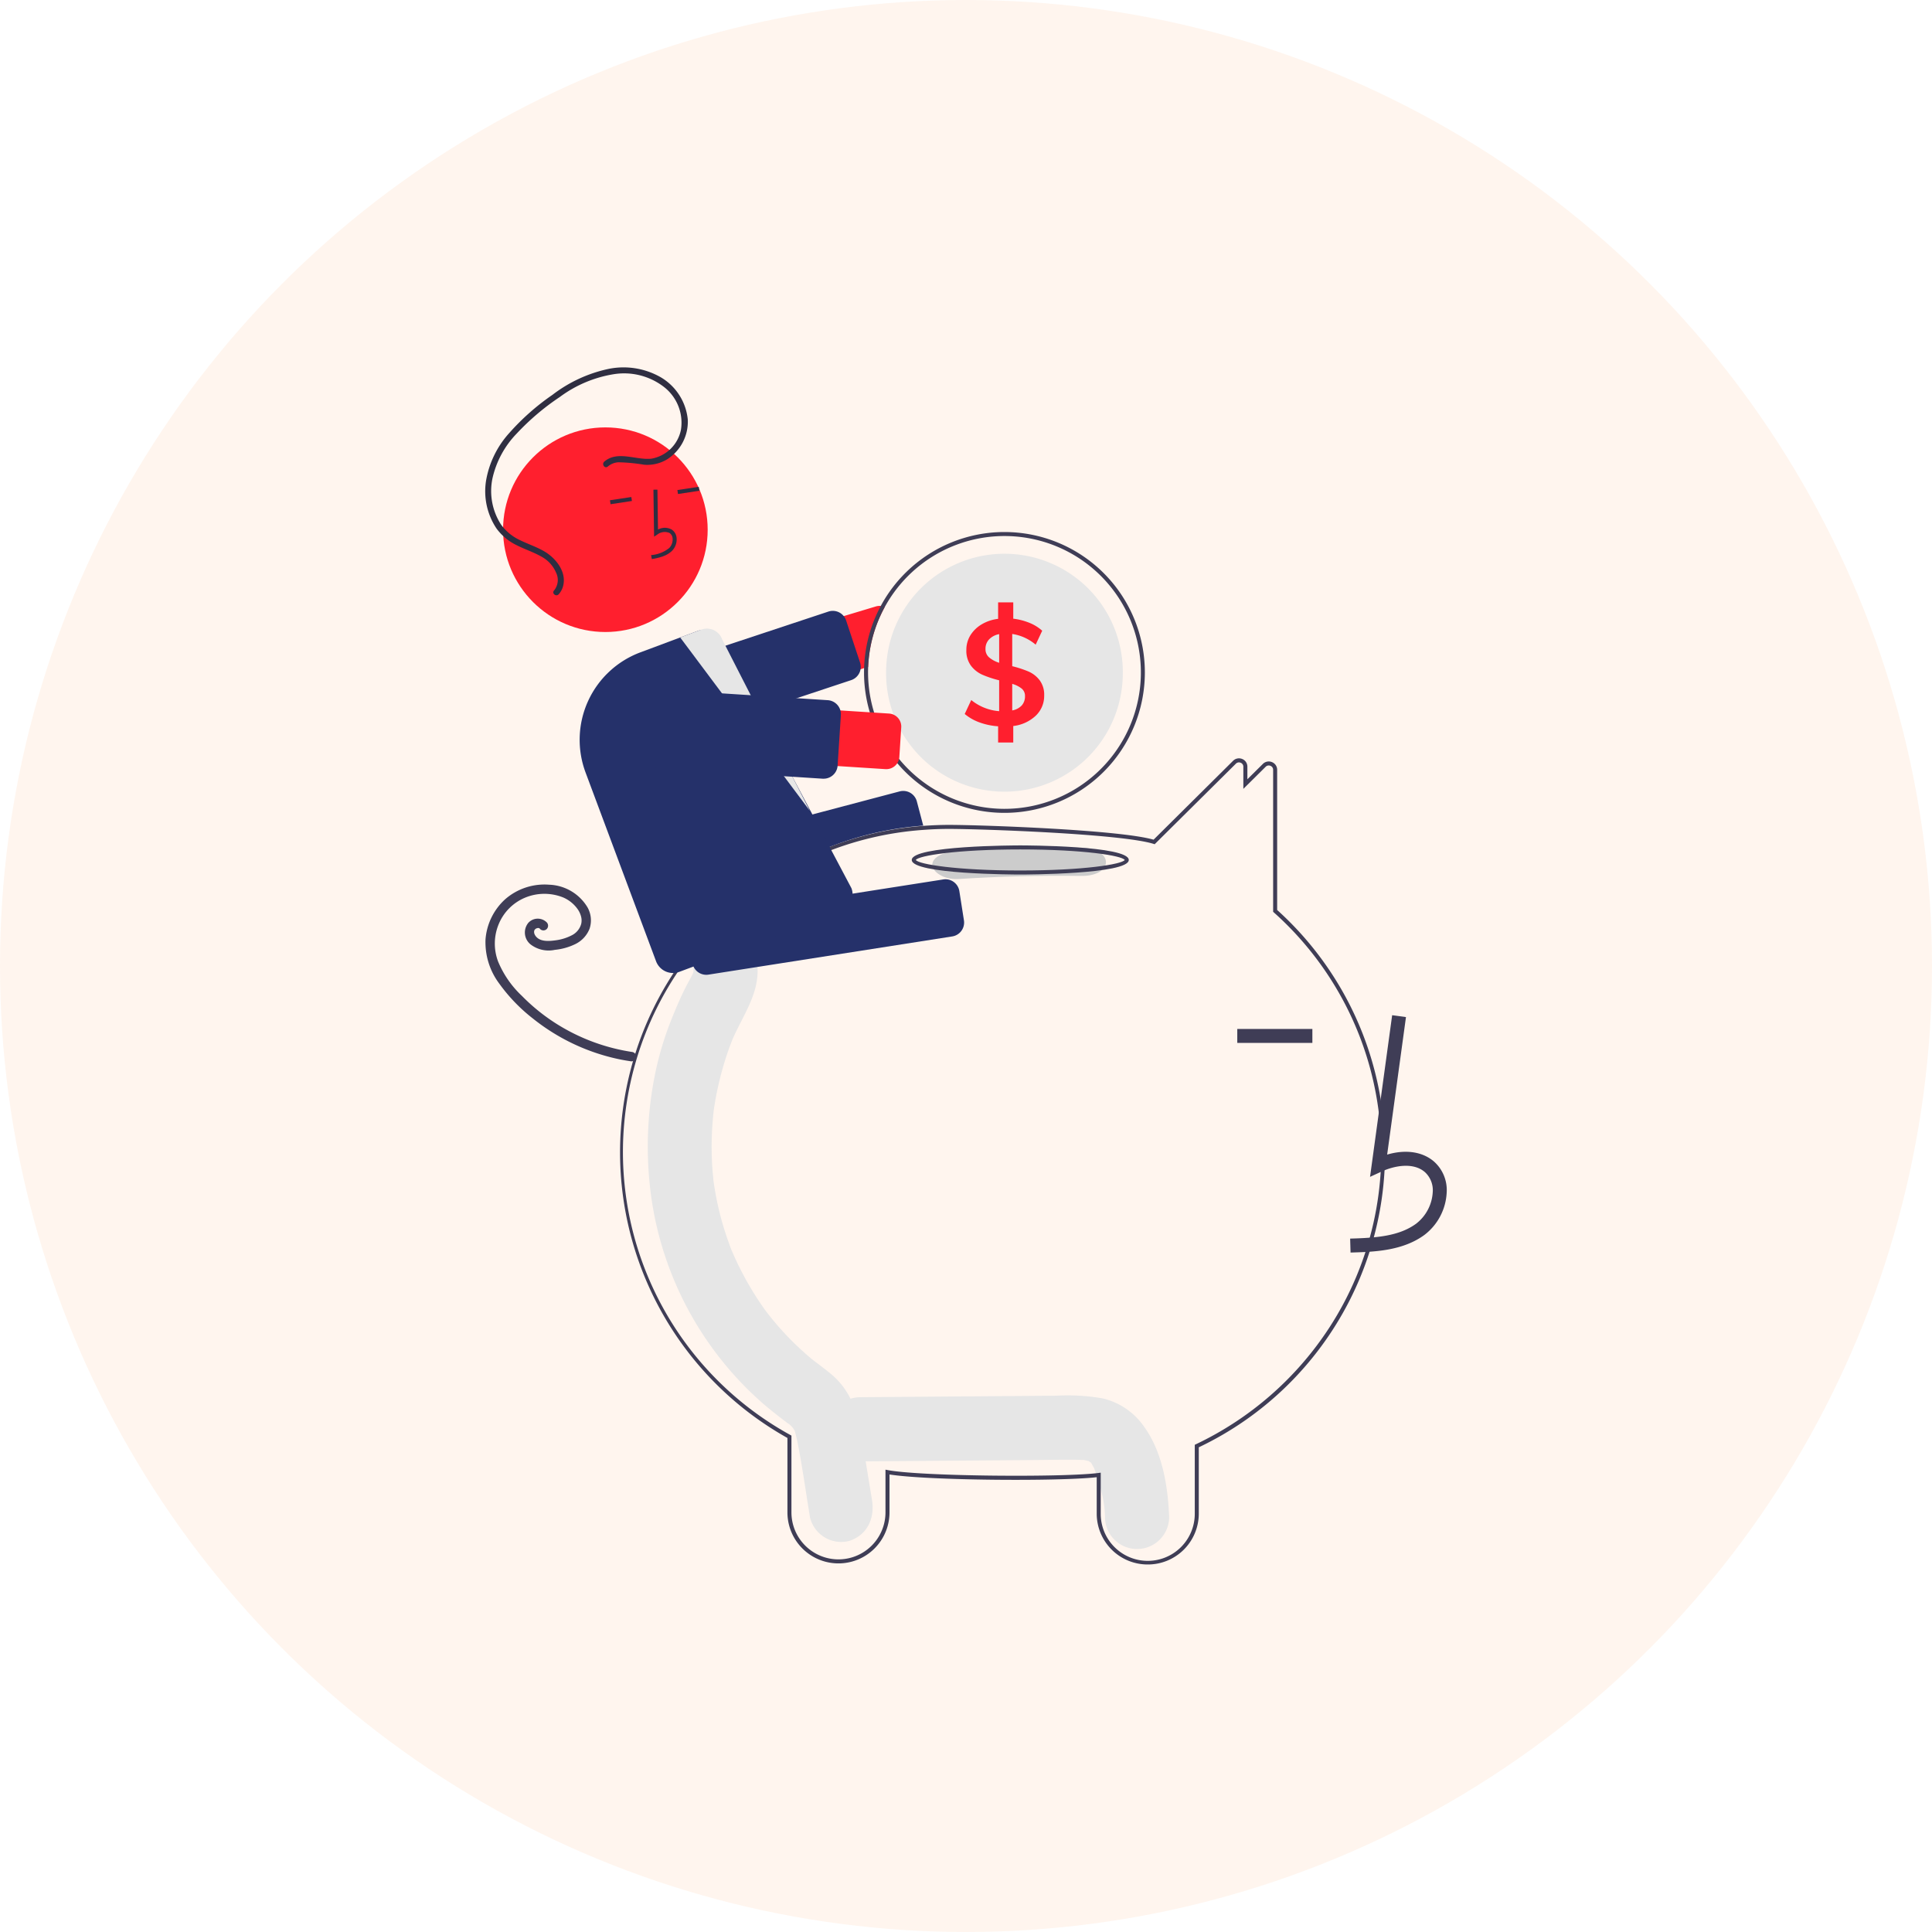 <?xml version="1.0" encoding="UTF-8"?>
<svg xmlns="http://www.w3.org/2000/svg" width="292" height="292" viewBox="0 0 292 292">
  <g id="tirelire" transform="translate(-998 -1324.25)">
    <circle id="Ellipse_68" data-name="Ellipse 68" cx="146" cy="146" r="146" transform="translate(998 1324.25)" fill="#fe852f" opacity="0.08"></circle>
    <g id="undraw_savings_re_eq4w" transform="translate(1043.052 1379.796)">
      <path id="Tracé_1701" data-name="Tracé 1701" d="M541.78,668.709a10.554,10.554,0,0,0-6.3-4.361,30.678,30.678,0,0,0-7.016-.413l-29.618.228a4.85,4.85,0,1,0,0,9.7l26.028-.2c2.045-.016,4.092-.053,6.138-.046.459,0,.917.026,1.376.031h.248l.045.013c.239.066.485.111.726.173-.084,0,.156.153.277.2.017.033.052.091.111.18.082.155.327.624.337.609a21.766,21.766,0,0,1,.906,2.848,15.953,15.953,0,0,1,.769,4.588,4.85,4.85,0,1,0,9.7,0C545.323,677.687,544.52,672.547,541.78,668.709Z" transform="translate(-413.854 -508.538)" fill="#e6e6e6"></path>
      <path id="Tracé_1702" data-name="Tracé 1702" d="M437.895,520.433c-.556-3.371-1.1-6.745-1.669-10.114-.575-3.418-1.751-6.548-4.411-8.791-.711-.6-1.448-1.159-2.188-1.717-.26-.2-.52-.392-.777-.593l-.039-.03-.108-.092c-1.109-.938-2.18-1.918-3.2-2.96q-1.359-1.388-2.6-2.894-.31-.376-.612-.759l-.344-.442c-.114-.157-.323-.442-.358-.491q-.353-.5-.693-1.007a47.331,47.331,0,0,1-4-7.311q-.166-.379-.324-.763l-.113-.312c-.225-.618-.449-1.235-.654-1.861q-.655-1.992-1.126-4.043-.233-1.013-.419-2.036-.1-.526-.18-1.054c-.009-.058-.064-.438-.1-.653s-.068-.6-.074-.657q-.053-.533-.1-1.066-.093-1.2-.126-2.4-.056-2.141.077-4.281c.05-.8.122-1.6.21-2.4l.013-.123.019-.127c.065-.441.134-.882.211-1.321a48.314,48.314,0,0,1,1.134-4.946q.33-1.155.716-2.291.172-.5.356-1c-.008.022.358-.914.363-.946,1.454-3.435,3.831-6.566,3.835-10.468,0-2.642-2.233-5.172-4.851-5.05a5.04,5.04,0,0,0-4.851,5.05c0,.059,0,.11,0,.159l-.063.212c-.283.616-.631,1.2-.942,1.8-.852,1.644-1.579,3.342-2.27,5.066a48.452,48.452,0,0,0-2.586,8.68,55.208,55.208,0,0,0-.293,19.719,50.885,50.885,0,0,0,16.706,29.814c.748.64,1.515,1.259,2.289,1.865.32.251.643.5.968.741.153.116.789.617.509.374a3.09,3.09,0,0,1,1.008,1.149l.094.367c.109.426.212.851.3,1.283.751,3.775,1.272,7.613,1.9,11.413a4.852,4.852,0,0,0,5.967,3.527C437.21,525.735,438.356,523.23,437.895,520.433Z" transform="translate(-351.159 -349.316)" fill="#e6e6e6"></path>
      <path id="Tracé_1703" data-name="Tracé 1703" d="M469.534,468.09a7.693,7.693,0,0,1-7.713-7.655V454.9c-5.793.649-25.632.5-31.318-.415v5.728a7.713,7.713,0,1,1-15.426,0V448.968a49.478,49.478,0,0,1,20.4-92.5c1.342-.1,2.692-.159,4.014-.159,4.654,0,25.655.719,30.924,2.235l12.014-11.922a1.261,1.261,0,0,1,1.379-.275,1.243,1.243,0,0,1,.784,1.166v1.9l2.339-2.317a1.258,1.258,0,0,1,1.378-.275,1.244,1.244,0,0,1,.784,1.167v21.181a49.345,49.345,0,0,1-11.845,81.211v10.056a7.693,7.693,0,0,1-7.714,7.654Zm-7.107-13.876v6.221a7.107,7.107,0,1,0,14.214,0V450l.173-.082a49.252,49.252,0,0,0,20.171-17.639,48.607,48.607,0,0,0-8.4-62.746l-.1-.09V347.986a.638.638,0,0,0-.407-.605.652.652,0,0,0-.722.143l-3.373,3.341v-3.35a.638.638,0,0,0-.407-.6.653.653,0,0,0-.723.144L470.58,359.231l-.174-.055c-4.9-1.533-26.229-2.26-30.919-2.26-1.3,0-2.64.053-3.966.157a48.8,48.8,0,0,0-19.995,91.45l.156.087v11.6a7.107,7.107,0,1,0,14.214,0v-6.45l.359.068c5.11.961,26.629,1.113,31.829.431Z" transform="translate(-341.117 -287.182)" fill="#3f3d56"></path>
      <path id="Tracé_1704" data-name="Tracé 1704" d="M433.6,270.335l-33.574,10.09a4.209,4.209,0,1,0,2.422,8.062l29.381-8.832.616-.185a20.471,20.471,0,0,1,2.513-9.053,1.869,1.869,0,0,0-.606-.158,1.929,1.929,0,0,0-.752.076Z" transform="translate(-346.287 -234.221)" fill="#ff1f2e"></path>
      <path id="Tracé_1705" data-name="Tracé 1705" d="M403.3,292.361a2.126,2.126,0,0,1-2.012-1.456l-2.1-6.335a2.122,2.122,0,0,1,1.347-2.682l27.326-9.056a2.122,2.122,0,0,1,2.682,1.347l2.1,6.335a2.115,2.115,0,0,1-1.271,2.656l-.076.027-27.325,9.056a2.122,2.122,0,0,1-.67.109Z" transform="translate(-347.713 -235.945)" fill="#25316a"></path>
      <path id="Tracé_1706" data-name="Tracé 1706" d="M533.012,233.42A21.232,21.232,0,0,0,511.8,253.991c-.006.215-.009.434-.009.652a21.222,21.222,0,1,0,21.222-21.222Zm0,41.839A20.638,20.638,0,0,1,512.4,254.642q0-.423.018-.837a20.616,20.616,0,1,1,20.6,21.453Z" transform="translate(-426.255 -208.557)" fill="#3f3d56"></path>
      <path id="Tracé_1707" data-name="Tracé 1707" d="M558.565,262.307a17.888,17.888,0,1,1-35.775,0c0-.567.027-1.125.079-1.677a17.887,17.887,0,0,1,35.7,1.677Z" transform="translate(-433.92 -216.221)" fill="#e6e6e6"></path>
      <path id="Tracé_1708" data-name="Tracé 1708" d="M573.32,280.268a4.259,4.259,0,0,0-1.658-1.313,16.118,16.118,0,0,0-2.492-.819v-4.869a7.093,7.093,0,0,1,3.544,1.616l.988-2.107a6.537,6.537,0,0,0-1.928-1.192,9.477,9.477,0,0,0-2.447-.628V268.49h-2.289v2.492a6.267,6.267,0,0,0-2.5.84,4.972,4.972,0,0,0-1.7,1.661,4.175,4.175,0,0,0-.6,2.21,3.778,3.778,0,0,0,.694,2.365,4.4,4.4,0,0,0,1.728,1.37,15.971,15.971,0,0,0,2.535.84v4.666a7.576,7.576,0,0,1-4.217-1.683l-.988,2.11a7.452,7.452,0,0,0,2.256,1.279,10.358,10.358,0,0,0,2.792.582v2.447h2.289v-2.492a5.924,5.924,0,0,0,3.4-1.558A4.12,4.12,0,0,0,574,282.557a3.655,3.655,0,0,0-.679-2.289Zm-6.124-2.647a4.4,4.4,0,0,1-1.525-.819,1.613,1.613,0,0,1-.54-1.267,2.039,2.039,0,0,1,.552-1.458,2.79,2.79,0,0,1,1.513-.785Zm3.411,6.452a2.594,2.594,0,0,1-1.437.749v-4.014a4.014,4.014,0,0,1,1.437.719,1.412,1.412,0,0,1,.494,1.122,2.063,2.063,0,0,1-.494,1.425Z" transform="translate(-461.236 -232.995)" fill="#ff1f2e"></path>
      <path id="Tracé_1709" data-name="Tracé 1709" d="M408.7,380.587a2.129,2.129,0,0,1-2.054-1.581L405.5,374.68a2.123,2.123,0,0,1,1.508-2.593l36.06-9.529a2.127,2.127,0,0,1,2.592,1.511l.968,3.665-.181.014a48.558,48.558,0,0,0-25.5,9.663l-.053.025-11.66,3.08A2.11,2.11,0,0,1,408.7,380.587Z" transform="translate(-352.142 -298.495)" fill="#25316a"></path>
      <path id="Tracé_1710" data-name="Tracé 1710" d="M345.292,434.448a29.744,29.744,0,0,1-11.861-4.485,28.962,28.962,0,0,1-4.9-4.011,15.044,15.044,0,0,1-3.589-5.178,7.67,7.67,0,0,1,.1-5.69,7.377,7.377,0,0,1,3.992-3.979,7.617,7.617,0,0,1,5.777-.009,5.181,5.181,0,0,1,2.111,1.7,3.467,3.467,0,0,1,.549,1.139,2.326,2.326,0,0,1,.027,1.14,2.734,2.734,0,0,1-1.447,1.735,7.3,7.3,0,0,1-2.472.754c-.867.118-2.113.226-2.81-.47a1.416,1.416,0,0,1-.331-.488.944.944,0,0,1-.052-.442c-.01.066.042-.143.039-.135-.011.031-.059.106.009-.009a1.036,1.036,0,0,1,.071-.11c-.023.03-.074.08.017-.006a.6.6,0,0,1,.277-.171c.042-.012.085-.022.127-.033.107-.029-.107,0,0,0h.127c.107,0-.106-.029,0,0,.04.01.079.02.119.032.086.027-.061-.063,0,0s-.071-.077.006,0a1.406,1.406,0,0,1,.108.12.715.715,0,0,0,1.005,0,.727.727,0,0,0,0-1.005,1.926,1.926,0,0,0-2.794.08,2.311,2.311,0,0,0,.333,3.237,4.474,4.474,0,0,0,3.686.834,9.04,9.04,0,0,0,3.113-.88,4.365,4.365,0,0,0,2.129-2.3,3.994,3.994,0,0,0-.32-3.265,7.044,7.044,0,0,0-5.786-3.4,9.038,9.038,0,0,0-6.615,2.172,9.142,9.142,0,0,0-3,6.086,10.424,10.424,0,0,0,2.11,6.735,25.656,25.656,0,0,0,5.087,5.261,31.067,31.067,0,0,0,12.98,6.121q.847.175,1.7.3a.734.734,0,0,0,.874-.5.716.716,0,0,0-.5-.874Z" transform="translate(-294.708 -330.986)" fill="#3f3d56"></path>
      <path id="Tracé_1711" data-name="Tracé 1711" d="M568.272,390.74q-9.3-.131-18.534.472c-2.1.137-3.926.881-3.926,2.132,0,1.046,1.807,2.27,3.926,2.132q9.233-.6,18.534-.472C573.327,395.076,573.324,390.811,568.272,390.74Z" transform="translate(-449.962 -318.165)" fill="#ccc"></path>
      <path id="Tracé_1712" data-name="Tracé 1712" d="M551.98,394.057c-.67,0-16.4-.025-16.4-2.2s15.734-2.2,16.4-2.2,16.4.025,16.4,2.2S552.65,394.057,551.98,394.057Zm-15.788-2.2c.431.659,6.214,1.592,15.788,1.592s15.358-.933,15.788-1.592c-.431-.659-6.214-1.592-15.788-1.592s-15.358.933-15.789,1.592Z" transform="translate(-442.83 -317.429)" fill="#3f3d56"></path>
      <path id="Tracé_1713" data-name="Tracé 1713" d="M754.2,510.168c3.483-.1,7.818-.218,11.157-2.657a8.568,8.568,0,0,0,3.371-6.4,5.764,5.764,0,0,0-1.96-4.734c-1.744-1.474-4.291-1.82-7.036-1.013l2.844-20.782-2.088-.286-3.343,24.432,1.743-.8c2.021-.927,4.8-1.4,6.519.058a3.7,3.7,0,0,1,1.214,3.051,6.476,6.476,0,0,1-2.509,4.77c-2.6,1.9-6.054,2.143-9.973,2.253Z" transform="translate(-595.131 -376.406)" fill="#3f3d56"></path>
      <rect id="Rectangle_583" data-name="Rectangle 583" width="11.349" height="2.107" transform="translate(141.949 99.97)" fill="#3f3d56"></rect>
      <path id="Tracé_1714" data-name="Tracé 1714" d="M426.686,420.964a2.126,2.126,0,0,1-2.093-1.794l-.693-4.421a2.124,2.124,0,0,1,1.768-2.425l36.845-5.773a2.124,2.124,0,0,1,2.425,1.768l.693,4.421a2.124,2.124,0,0,1-1.768,2.425l-36.846,5.773A2.158,2.158,0,0,1,426.686,420.964Z" transform="translate(-364.994 -329.18)" fill="#25316a"></path>
      <circle id="Ellipse_109" data-name="Ellipse 109" cx="15.462" cy="15.462" r="15.462" transform="translate(30.981 9.051)" fill="#ff1f2e"></circle>
      <path id="Tracé_1715" data-name="Tracé 1715" d="M407.49,222.341a3.667,3.667,0,0,0,1.324-.811,2.466,2.466,0,0,0,.684-1.965,1.659,1.659,0,0,0-.762-1.262,2.145,2.145,0,0,0-2.046.015l-.086-6.036-.606.009.1,7.1.462-.3a1.837,1.837,0,0,1,1.857-.264,1.065,1.065,0,0,1,.477.815,1.863,1.863,0,0,1-.508,1.465,5.012,5.012,0,0,1-2.741,1.071l.107.6a9.992,9.992,0,0,0,1.736-.425Z" transform="translate(-352.292 -193.827)" fill="#2f2e41"></path>
      <rect id="Rectangle_584" data-name="Rectangle 584" width="3.266" height="0.606" transform="translate(57.328 18.519) rotate(-8.624)" fill="#2f2e41"></rect>
      <rect id="Rectangle_585" data-name="Rectangle 585" width="3.266" height="0.606" transform="translate(47.136 20.062) rotate(-8.624)" fill="#2f2e41"></rect>
      <path id="Tracé_1716" data-name="Tracé 1716" d="M384.13,334.049a2.738,2.738,0,0,1-2.557-1.775l-10.661-28.55a14.107,14.107,0,0,1,8.272-18.131l8.668-3.237a2.716,2.716,0,0,1,2.085.072,2.678,2.678,0,0,1,1.417,1.512L411.1,321.227a2.729,2.729,0,0,1-1.594,3.528l-24.426,9.121A2.722,2.722,0,0,1,384.13,334.049Z" transform="translate(-327.469 -242.536)" fill="#25316a"></path>
      <path id="Tracé_1717" data-name="Tracé 1717" d="M420.158,282.912l19.594,26.2-13.258-25.927a2.449,2.449,0,0,0-3.138-1.469Z" transform="translate(-362.404 -242.109)" fill="#e6e6e6"></path>
      <path id="Tracé_1718" data-name="Tracé 1718" d="M433.03,327.127l-34.985-2.254a4.209,4.209,0,0,1,.541-8.4l34.985,2.253a1.97,1.97,0,0,1,1.84,2.093l-.288,4.466a1.971,1.971,0,0,1-2.093,1.84Z" transform="translate(-344.251 -266.426)" fill="#ff1f2e"></path>
      <path id="Tracé_1719" data-name="Tracé 1719" d="M420.743,324.856H420.6L391.876,323a2.122,2.122,0,0,1-1.981-2.254l.491-7.627a2.122,2.122,0,0,1,2.254-1.981l28.728,1.85a2.125,2.125,0,0,1,1.981,2.254l-.491,7.628a2.128,2.128,0,0,1-1.378,1.853,2.1,2.1,0,0,1-.737.133Z" transform="translate(-341.312 -262.71)" fill="#25316a"></path>
      <path id="Tracé_1720" data-name="Tracé 1720" d="M340.959,165.644c2.034-1.749,4.827-.184,7.16-.458a5.529,5.529,0,0,0,4.444-4.391,6.842,6.842,0,0,0-2.661-6.514,9.853,9.853,0,0,0-7.449-1.867,18.627,18.627,0,0,0-8.191,3.444,36.942,36.942,0,0,0-6.5,5.508,14.213,14.213,0,0,0-3.693,6.812,9.346,9.346,0,0,0,1.291,6.959,7.339,7.339,0,0,0,2.872,2.366c1.194.586,2.467,1,3.624,1.668,1.749,1,3.448,3.08,2.9,5.242a2.969,2.969,0,0,1-.675,1.27c-.391.434-1.1-.14-.7-.575a2.5,2.5,0,0,0,.3-2.7,4.933,4.933,0,0,0-2.2-2.408c-1.211-.692-2.547-1.119-3.788-1.75a8.192,8.192,0,0,1-3-2.49,10.133,10.133,0,0,1-1.592-7.234,14.331,14.331,0,0,1,3.478-7.179,35.8,35.8,0,0,1,6.565-5.809,21.135,21.135,0,0,1,8.444-3.911,11.322,11.322,0,0,1,7.956,1.28,8.362,8.362,0,0,1,4.046,6.351,6.741,6.741,0,0,1-3.146,6.046,5.791,5.791,0,0,1-3.459.8,26.419,26.419,0,0,0-3.886-.369,2.711,2.711,0,0,0-1.6.645c-.444.382-.974-.358-.533-.737Z" transform="translate(-294.693 -151.412)" fill="#2f2e41"></path>
    </g>
  </g>
</svg>
